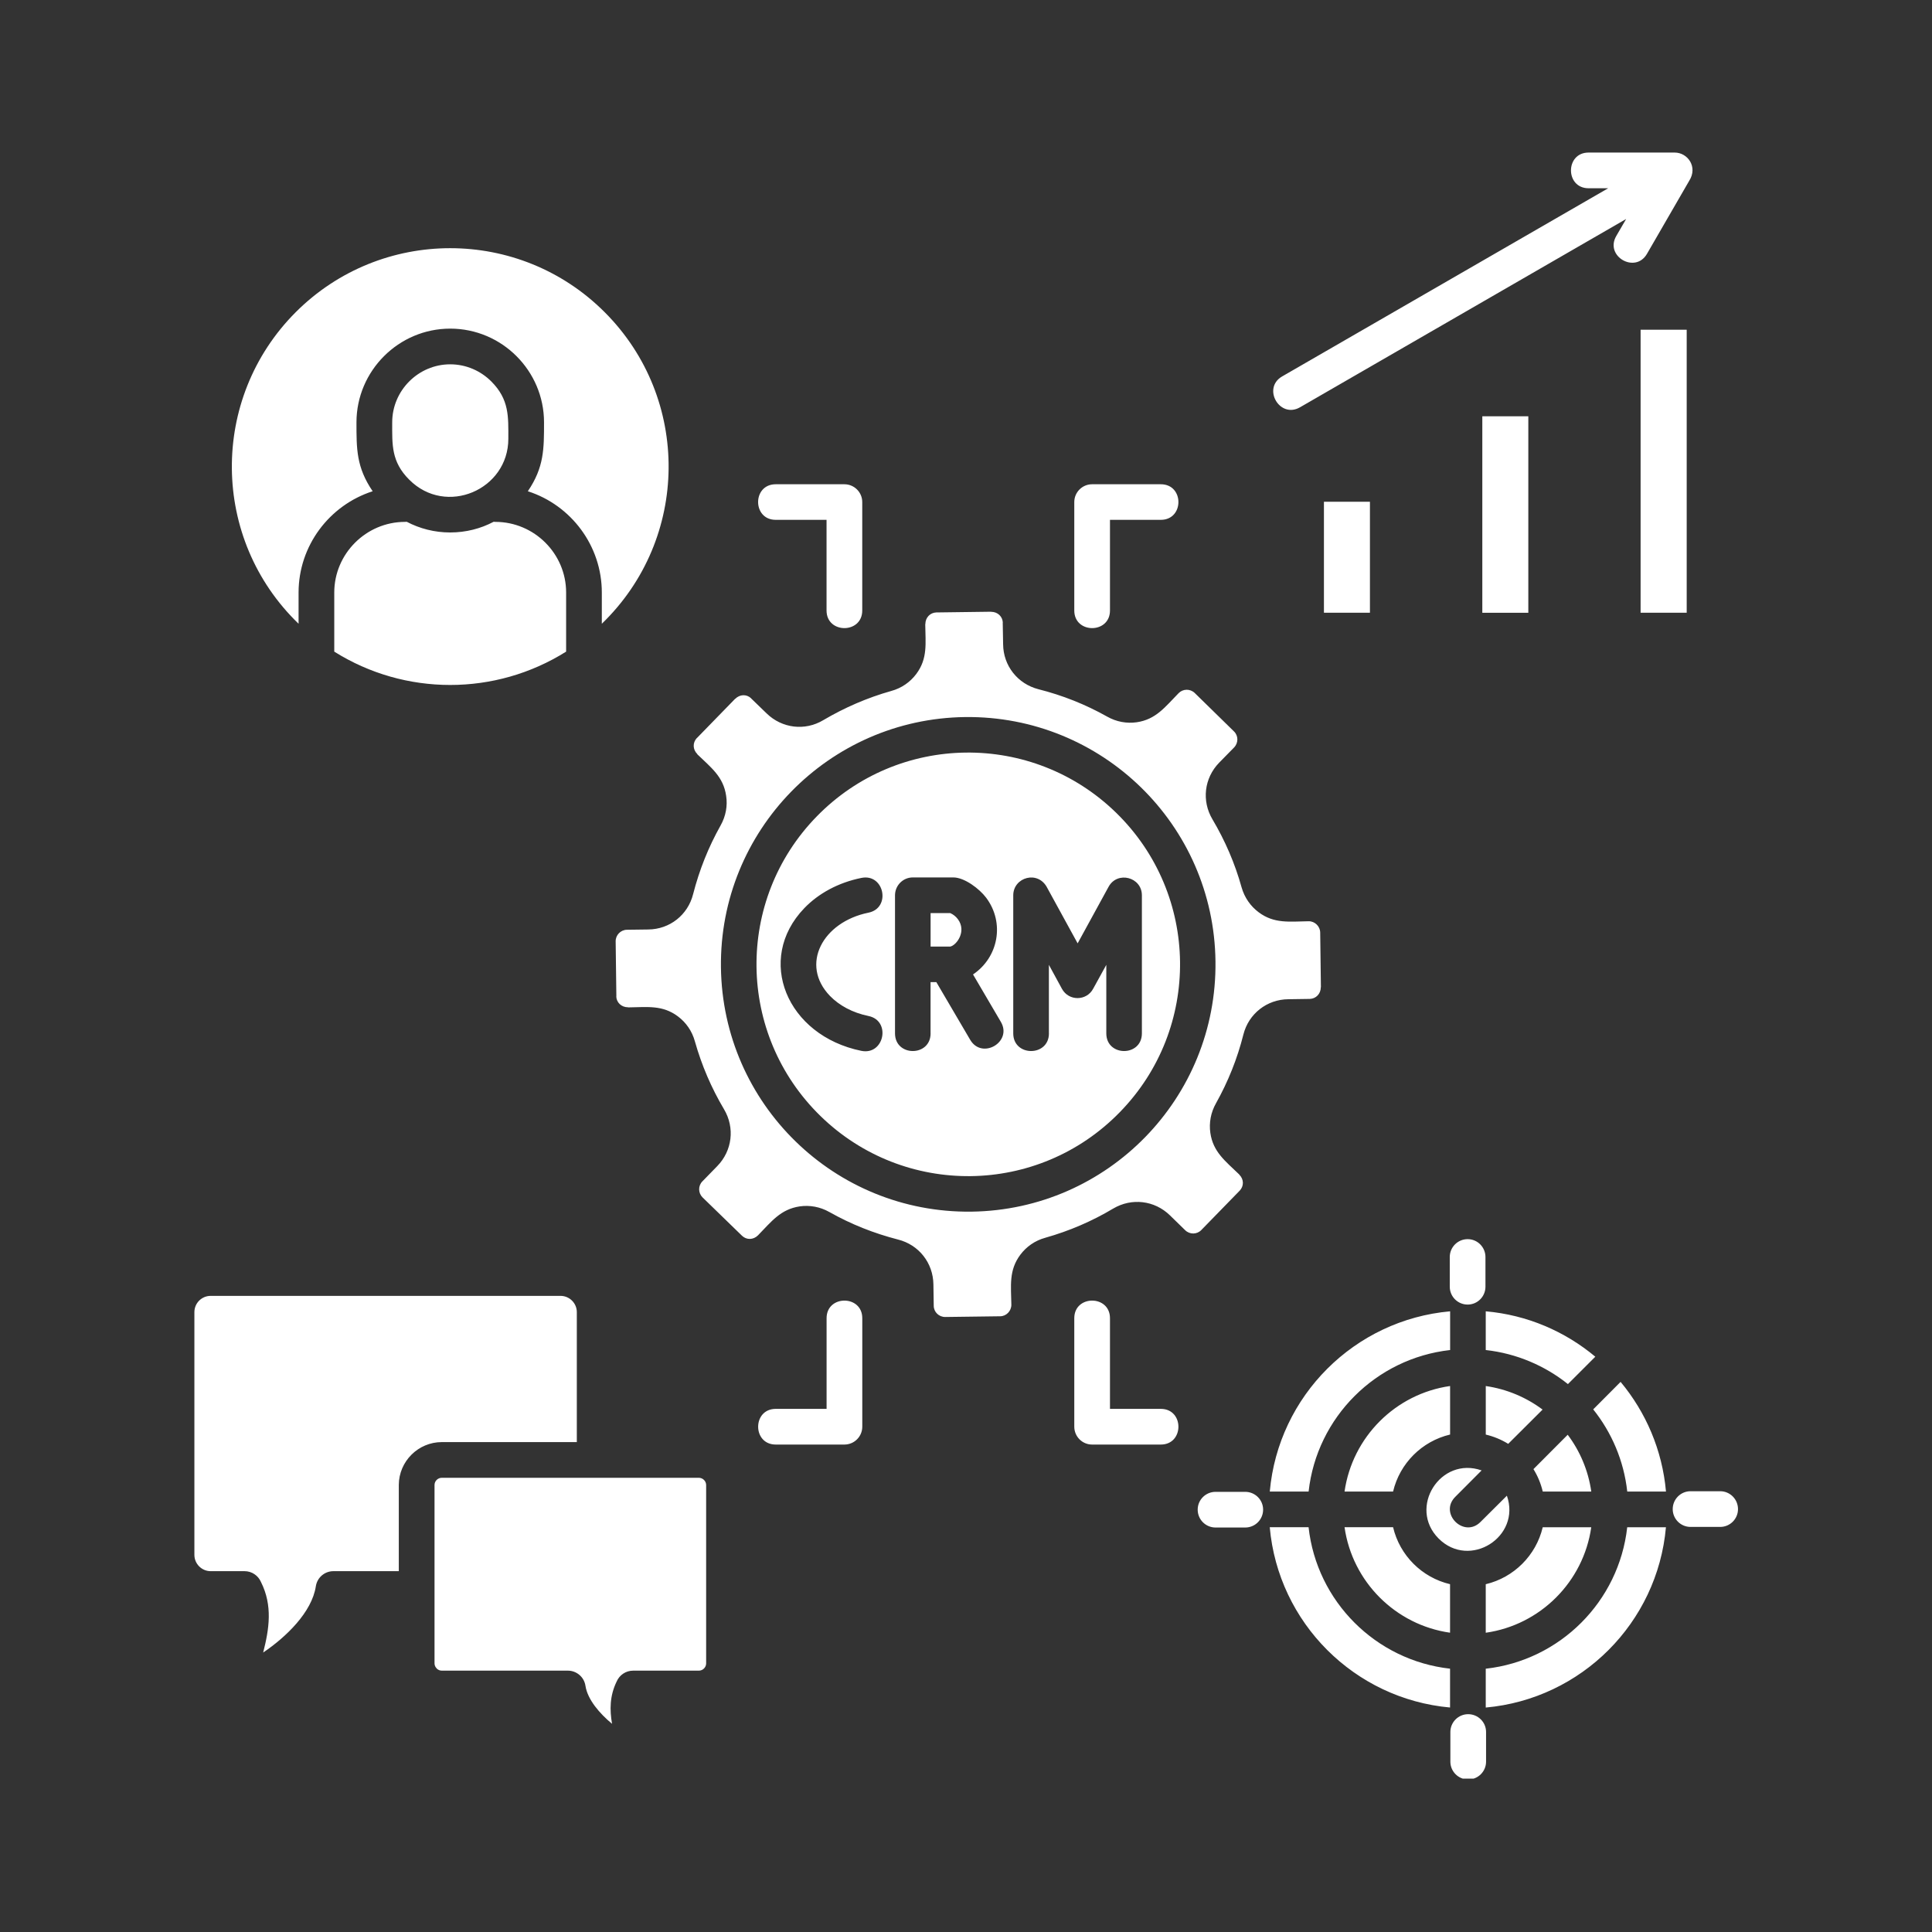 <svg xmlns="http://www.w3.org/2000/svg" xmlns:xlink="http://www.w3.org/1999/xlink" width="1080" zoomAndPan="magnify" viewBox="0 0 810 810" height="1080" preserveAspectRatio="xMidYMid meet" version="1.0"><rect x="0" y="0" width="810" height="810" fill="#333333" stroke="none"/><defs><clipPath id="35cd12e8e6"><path d="M 81 63.949 L 729 63.949 L 729 745.699 L 81 745.699 Z M 81 63.949 " clip-rule="nonzero"/></clipPath></defs><g clip-path="url(#35cd12e8e6)"><path fill="#ffffff" d="M 415.539 256.469 L 392.531 256.77 C 389.992 256.859 387.957 258.891 387.957 261.688 L 387.914 261.688 C 388.004 269.742 389.02 276.051 384.148 282.57 C 381.605 285.965 378.004 288.504 373.684 289.684 C 363.637 292.523 354.145 296.637 345.16 301.93 C 337.449 306.547 327.836 305.367 321.395 299.086 L 314.906 292.809 L 314.906 292.766 C 313.035 290.984 310.195 291.031 308.207 293.02 L 308.207 292.973 L 292.152 309.461 L 292.109 309.461 C 290.375 311.375 290.375 314.199 292.363 316.16 L 292.316 316.203 C 298.09 321.793 303.289 325.605 304.441 333.664 C 305.086 337.82 304.309 342.184 302.109 346.086 C 296.98 355.234 293.215 364.684 290.582 374.906 C 288.387 383.594 280.793 389.617 271.766 389.691 L 262.824 389.809 C 260.195 389.855 258.086 392.051 258.117 394.641 L 258.414 417.734 L 258.371 417.734 C 258.461 420.277 260.492 422.309 263.332 422.309 L 263.332 422.352 C 271.344 422.266 277.699 421.246 284.215 426.121 C 287.609 428.66 290.152 432.266 291.332 436.586 C 294.172 446.629 298.238 456.121 303.574 465.105 C 308.148 472.82 307.012 482.43 300.734 488.875 L 294.5 495.273 C 292.633 497.141 292.676 500.145 294.547 502.016 L 311.109 518.113 C 312.977 519.891 315.816 519.891 317.805 517.906 C 323.441 512.133 327.254 506.977 335.309 505.781 C 339.465 505.184 343.832 505.945 347.73 508.156 C 356.836 513.285 366.297 517.051 376.508 519.684 C 385.238 521.879 391.219 529.473 391.336 538.504 L 391.473 547.441 C 391.473 550.074 393.668 552.18 396.301 552.152 L 419.305 551.852 C 421.891 551.852 424.016 549.656 424.016 547.023 C 423.879 538.965 422.91 532.57 427.781 526.051 C 430.324 522.656 433.926 520.117 438.246 518.938 C 448.289 516.094 457.785 512.031 466.723 506.691 C 474.48 502.117 484.047 503.254 490.492 509.531 L 496.887 515.766 C 498.801 517.637 501.809 517.59 503.629 515.723 L 519.773 499.16 C 521.555 497.246 521.555 494.449 519.566 492.461 L 519.566 492.418 C 513.797 486.828 508.594 483.016 507.441 474.957 C 506.844 470.801 507.605 466.438 509.82 462.535 C 514.902 453.43 518.715 443.969 521.301 433.715 C 523.496 425.027 531.137 419.004 540.148 418.93 L 549.18 418.797 C 551.719 418.707 553.754 416.672 553.754 413.879 L 553.797 413.879 L 553.5 390.945 C 553.453 388.359 551.258 386.207 548.672 386.238 C 540.582 386.355 534.215 387.344 527.699 382.469 C 524.305 379.93 521.762 376.328 520.535 372.008 C 517.742 361.961 513.633 352.469 508.34 343.531 C 503.719 335.77 504.871 326.203 511.133 319.762 L 517.414 313.363 C 519.238 311.449 519.238 308.445 517.324 306.621 L 500.879 290.523 C 498.965 288.699 495.961 288.742 494.137 290.613 C 488.457 296.41 484.645 301.629 476.59 302.809 C 472.387 303.406 468.066 302.645 464.168 300.434 C 455.02 295.305 445.57 291.539 435.344 288.953 C 426.66 286.711 420.637 279.117 420.562 270.102 L 420.398 261.074 L 420.441 261.074 C 420.352 258.531 418.32 256.5 415.523 256.5 L 415.523 256.469 Z M 467.949 340.75 C 432.82 306.516 376.629 307.191 342.395 342.32 C 308.164 377.402 308.836 433.594 343.965 467.871 C 379.051 502.105 435.242 501.43 469.473 466.301 C 503.75 431.219 503.078 375.027 467.949 340.75 Z M 404.641 300.629 C 461.926 299.953 508.922 345.758 509.594 403.039 C 510.312 460.293 464.512 507.277 407.211 507.992 C 349.93 508.668 302.977 462.863 302.258 405.582 C 301.543 348.344 347.387 301.344 404.641 300.629 Z M 361.125 368.074 C 370.738 366.086 373.711 380.707 364.086 382.648 C 344.891 386.551 335.309 404.387 347.941 417.523 C 351.844 421.547 357.434 424.594 364.086 425.957 C 373.699 427.898 370.738 442.52 361.125 440.574 C 329.809 434.176 316.594 402.234 337.18 380.781 C 343.113 374.609 351.426 370.035 361.125 368.074 Z M 390.156 382.828 L 390.156 396.852 L 398.422 396.852 C 401.008 396.297 405.418 390.453 401.562 385.324 C 400.754 384.266 399.691 383.383 398.422 382.828 Z M 390.156 433.25 C 390.156 443.117 375.238 443.117 375.238 433.25 L 375.238 375.371 C 375.238 371.215 378.586 367.867 382.695 367.867 L 399.691 367.867 C 404.355 367.867 410.621 372.605 413.461 376.387 C 421.34 386.895 418.59 401.379 407.945 408.539 L 419.605 428.406 C 424.566 436.84 411.727 444.387 406.766 435.957 L 392.562 411.754 L 390.141 411.754 L 390.141 433.25 Z M 439.77 433.25 C 439.77 443.117 424.809 443.117 424.809 433.25 L 424.809 375.371 C 424.809 367.746 435.316 364.652 439.129 372.367 L 451.805 395.508 L 464.766 371.812 C 468.457 365.027 478.742 367.703 478.742 375.371 L 478.742 433.25 C 478.742 443.117 463.824 443.117 463.824 433.25 L 463.824 404.52 L 458.32 414.52 C 455.527 419.738 448.066 419.781 445.227 414.566 L 439.754 404.52 L 439.754 433.25 Z M 632.742 632.828 Z M 615.414 650.125 Z M 598.121 632.828 Z M 622.906 699.617 Z M 622.906 699.617 L 622.906 715.898 C 662.996 712.297 694.898 680.395 698.453 640.305 L 682.219 640.305 C 678.754 671.441 654.059 696.137 622.906 699.617 Z M 622.906 664.191 L 622.906 684.535 C 645.789 681.277 663.879 663.176 667.137 640.305 L 646.793 640.305 C 644.012 652.113 634.684 661.395 622.906 664.191 Z M 563.707 625.34 L 584.055 625.34 C 586.848 613.516 596.133 604.23 607.957 601.438 L 607.957 581.094 C 585.07 584.367 566.98 602.453 563.707 625.34 Z M 532.363 625.34 L 548.641 625.34 C 552.078 594.203 576.82 569.492 607.973 566.008 L 607.973 549.773 C 567.863 553.348 535.918 585.246 532.363 625.34 Z M 548.625 640.289 L 532.348 640.289 C 535.902 680.379 567.848 712.281 607.941 715.883 L 607.941 699.605 C 576.805 696.137 552.062 671.441 548.625 640.289 Z M 584.055 640.289 L 563.707 640.289 C 566.969 663.176 585.07 681.262 607.941 684.52 L 607.941 664.176 C 596.133 661.395 586.848 652.113 584.055 640.289 Z M 657.359 580.285 L 668.84 568.805 C 656.164 558.207 640.32 551.301 622.906 549.773 L 622.906 566.008 C 635.836 567.445 647.703 572.57 657.359 580.285 Z M 632.324 605.34 L 646.734 590.973 C 639.871 585.844 631.738 582.379 622.918 581.105 L 622.918 601.453 C 626.254 602.242 629.438 603.559 632.324 605.34 Z M 631.77 627.074 L 620.707 638.09 C 613.758 645.043 603.156 634.488 610.152 627.535 L 621.172 616.477 C 603.922 610.422 590.199 632.066 603.156 645.043 C 616.18 658.047 637.824 644.324 631.77 627.074 Z M 657.27 601.527 L 642.906 615.938 C 644.684 618.777 646 621.961 646.809 625.34 L 667.152 625.34 C 665.883 616.477 662.398 608.344 657.27 601.527 Z M 679.441 579.359 L 667.961 590.883 C 675.672 600.539 680.801 612.363 682.234 625.34 L 698.469 625.34 C 696.93 607.926 690.023 592.062 679.441 579.359 Z M 292.992 619.57 L 185.227 619.57 C 183.566 619.57 182.176 620.93 182.176 622.574 L 182.176 697.363 C 182.176 698.215 182.52 698.93 183.074 699.484 L 183.074 699.527 C 183.629 700.082 184.391 700.426 185.242 700.426 L 238.086 700.426 C 241.688 700.426 244.902 703.059 245.453 706.777 C 246.352 712.625 251.48 718.469 256.605 722.715 C 255.59 716.871 255.59 711.023 258.551 704.957 C 259.699 702.281 262.359 700.426 265.457 700.426 L 293.004 700.426 C 294.695 700.426 296.055 699.02 296.055 697.375 L 296.055 622.574 C 296.039 620.93 294.637 619.57 292.992 619.57 Z M 185.227 604.605 L 241.836 604.605 L 241.836 550.117 C 241.836 546.352 238.742 543.301 235.02 543.301 L 88.316 543.301 C 84.547 543.301 81.5 546.352 81.5 550.117 L 81.5 651.902 C 81.5 655.625 84.547 658.719 88.316 658.719 L 102.547 658.719 C 105.598 658.719 108.273 660.59 109.406 663.25 C 114.371 673.113 112.875 682.906 110.336 692.832 C 119.945 686.344 130.754 675.926 132.414 665.074 C 132.965 661.379 136.137 658.719 139.781 658.719 L 167.199 658.719 L 167.199 622.574 C 167.23 612.707 175.316 604.605 185.227 604.605 Z M 206.961 218.754 C 201.535 221.641 195.301 223.238 188.738 223.238 C 182.176 223.238 175.988 221.625 170.516 218.754 C 170.262 218.754 170.055 218.801 169.801 218.801 C 153.52 218.801 140.141 232.148 140.141 248.414 L 140.141 273.195 C 169.801 291.836 207.68 291.836 237.352 273.195 L 237.352 248.414 C 237.352 232.133 224.004 218.801 207.695 218.801 C 207.469 218.801 207.215 218.754 206.961 218.754 Z M 188.754 137.777 C 210.414 137.777 228.086 155.449 228.086 177.062 C 228.086 188.215 228.129 195.883 221.297 205.957 C 239.477 211.805 252.316 228.844 252.316 248.414 L 252.316 261.508 C 289.18 225.914 289.73 167.094 253.496 130.871 C 217.738 95.113 159.77 95.113 123.996 130.871 C 87.809 167.105 88.359 226.004 125.18 261.508 L 125.18 248.414 C 125.18 228.828 138.062 211.805 156.242 205.957 C 149.379 195.867 149.453 188.199 149.453 177.062 C 149.469 155.449 167.141 137.777 188.754 137.777 Z M 188.754 152.742 C 175.406 152.742 164.434 163.715 164.434 177.062 C 164.434 186.348 163.969 193.551 171.594 201.129 C 187.02 216.602 213.121 205.332 213.121 183.969 C 213.121 174.73 213.586 167.527 205.961 159.902 C 201.551 155.492 195.438 152.742 188.754 152.742 Z M 640.754 174.523 L 621.469 174.523 L 621.469 256.902 L 640.754 256.902 Z M 707.156 138.242 L 687.828 138.242 L 687.828 256.887 L 707.156 256.887 Z M 574.352 210.367 L 555.066 210.367 L 555.066 256.887 L 574.352 256.887 Z M 681.773 91.812 L 545.039 170.754 C 536.516 175.672 529.059 162.742 537.535 157.824 L 674.238 78.926 L 666.016 78.926 C 656.18 78.926 656.18 63.961 666.016 63.961 L 702.117 63.961 C 707.59 63.961 711.91 69.988 708.215 75.785 L 690.504 106.418 C 685.629 114.891 672.699 107.477 677.617 98.957 Z M 465.363 255.961 C 465.363 265.797 450.398 265.797 450.398 255.961 L 450.398 210.488 C 450.398 206.379 453.746 203.027 457.859 203.027 L 486.68 203.027 C 496.516 203.027 496.516 217.945 486.68 217.945 L 465.363 217.945 Z M 361.5 255.961 C 361.5 265.797 346.535 265.797 346.535 255.961 L 346.535 217.945 L 325.219 217.945 C 315.383 217.945 315.383 203.027 325.219 203.027 L 353.996 203.027 C 358.152 203.027 361.5 206.379 361.5 210.488 Z M 450.398 552.66 C 450.398 542.824 465.363 542.824 465.363 552.66 L 465.363 590.676 L 486.68 590.676 C 496.516 590.676 496.516 605.637 486.68 605.637 L 457.859 605.637 C 453.746 605.637 450.398 602.289 450.398 598.133 Z M 346.551 552.66 C 346.551 542.824 361.516 542.824 361.516 552.66 L 361.516 598.133 C 361.516 602.289 358.168 605.637 354.012 605.637 L 325.234 605.637 C 315.398 605.637 315.398 590.676 325.234 590.676 L 346.551 590.676 Z M 608.074 726.137 C 608.074 722.027 611.426 718.68 615.535 718.68 C 619.691 718.68 623.039 722.027 623.039 726.137 L 623.039 738.59 C 623.039 742.699 619.691 746.051 615.535 746.051 C 611.426 746.051 608.074 742.699 608.074 738.59 Z M 522.062 625.461 C 526.219 625.461 529.566 628.809 529.566 632.918 C 529.566 637.074 526.219 640.422 522.062 640.422 L 509.641 640.422 C 505.484 640.422 502.137 637.074 502.137 632.918 C 502.137 628.809 505.484 625.461 509.641 625.461 Z M 622.785 539.445 C 622.785 543.602 619.438 546.949 615.324 546.949 C 611.172 546.949 607.82 543.602 607.82 539.445 L 607.82 527.023 C 607.82 522.867 611.172 519.52 615.324 519.52 C 619.438 519.52 622.785 522.867 622.785 527.023 Z M 708.754 640.168 C 704.645 640.168 701.293 636.82 701.293 632.711 C 701.293 628.555 704.645 625.203 708.754 625.203 L 721.207 625.203 C 725.316 625.203 728.664 628.555 728.664 632.711 C 728.664 636.82 725.316 640.168 721.207 640.168 Z M 708.754 640.168 " fill-opacity="1" fill-rule="nonzero"/></g></svg>